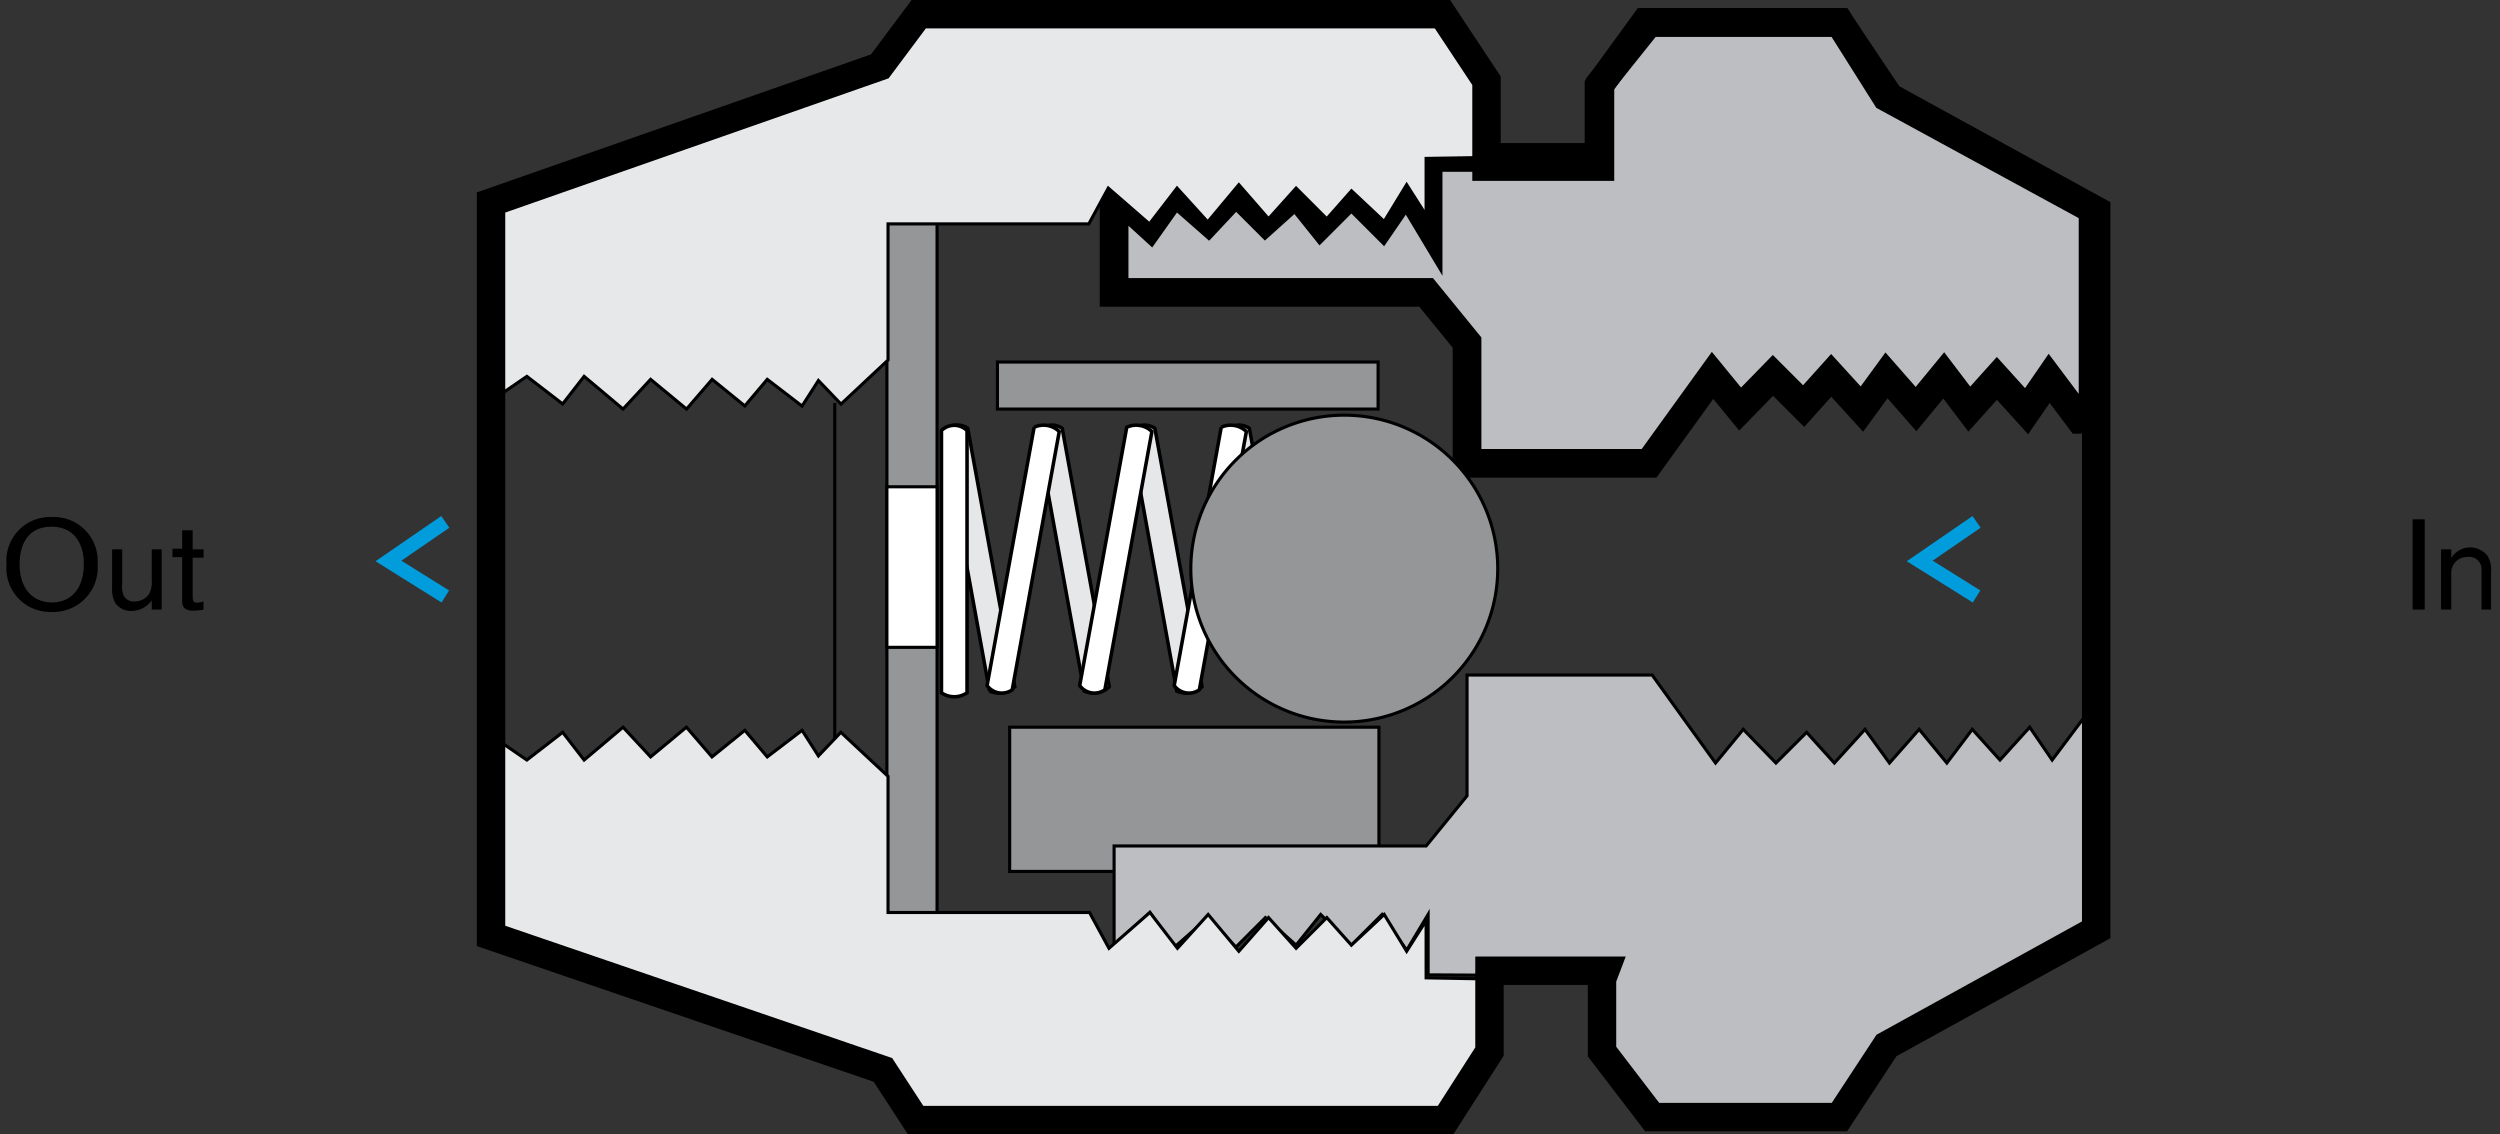 <svg id="Layer_1" data-name="Layer 1" xmlns="http://www.w3.org/2000/svg" xmlns:xlink="http://www.w3.org/1999/xlink" viewBox="0 0 175.95 79.83"><rect x="0" y="0" width="175.95" height="79.83" fill="#333333" stroke="none"/><defs><style>.cls-1,.cls-11,.cls-12,.cls-4,.cls-7,.cls-9{fill:none;}.cls-2{clip-path:url(#clip-path);}.cls-3{fill:#e6e7e8;}.cls-11,.cls-4,.cls-7,.cls-9{stroke:#000;}.cls-4{stroke-width:0.25px;}.cls-5{fill:#fff;}.cls-6{fill:#949698;}.cls-7{stroke-width:0.22px;}.cls-8{fill:#bcbec1;}.cls-9{stroke-width:2.02px;}.cls-10{fill:#e7e8e9;}.cls-11{stroke-width:2px;}.cls-12{stroke:#009cdc;}</style><clipPath id="clip-path"><rect class="cls-1" width="175.95" height="79.83"/></clipPath></defs><title>tspabm-2016v2-pg17-img2</title><g class="cls-2"><path class="cls-3" d="M94.49,48.76V30.3a1.29,1.29,0,0,0-1.8,0V48.76a1.6,1.6,0,0,0,1.8,0"/><path class="cls-4" d="M94.49,48.76V30.3a1.29,1.29,0,0,0-1.8,0V48.76A1.6,1.6,0,0,0,94.49,48.76Z"/><path class="cls-3" d="M71.42,48.33,68.11,30.15a1.28,1.28,0,0,0-1.78.3l3.31,18.18a1.59,1.59,0,0,0,1.77-.3"/><path class="cls-4" d="M71.42,48.33,68.11,30.15a1.28,1.28,0,0,0-1.78.3l3.31,18.18A1.59,1.59,0,0,0,71.42,48.33Z"/><path class="cls-3" d="M78.07,48.33,74.76,30.15a1.28,1.28,0,0,0-1.77.3L76.3,48.63a1.59,1.59,0,0,0,1.77-.3"/><path class="cls-4" d="M78.07,48.33,74.76,30.15a1.28,1.28,0,0,0-1.77.3L76.3,48.63A1.59,1.59,0,0,0,78.07,48.33Z"/><path class="cls-3" d="M84.6,48.33,81.28,30.15a1.28,1.28,0,0,0-1.77.3l3.31,18.18a1.59,1.59,0,0,0,1.77-.3"/><path class="cls-4" d="M84.6,48.33,81.28,30.15a1.28,1.28,0,0,0-1.77.3l3.31,18.18A1.59,1.59,0,0,0,84.6,48.33Z"/><path class="cls-3" d="M91.24,48.33,87.93,30.15a1.28,1.28,0,0,0-1.77.3l3.31,18.18a1.59,1.59,0,0,0,1.77-.3"/><path class="cls-4" d="M91.24,48.33,87.93,30.15a1.28,1.28,0,0,0-1.77.3l3.31,18.18A1.59,1.59,0,0,0,91.24,48.33Z"/><path class="cls-5" d="M68.06,48.76V30.3a1.29,1.29,0,0,0-1.8,0V48.76a1.6,1.6,0,0,0,1.8,0"/><path class="cls-4" d="M68.06,48.76V30.3a1.29,1.29,0,0,0-1.8,0V48.76A1.6,1.6,0,0,0,68.06,48.76Z"/><path class="cls-5" d="M74.55,30.37,71.24,48.55a1.28,1.28,0,0,1-1.77-.3l3.31-18.18a1.59,1.59,0,0,1,1.77.3"/><path class="cls-4" d="M74.55,30.37,71.24,48.55a1.28,1.28,0,0,1-1.77-.3l3.31-18.18A1.59,1.59,0,0,1,74.55,30.37Z"/><path class="cls-5" d="M81.07,30.37,77.76,48.55a1.28,1.28,0,0,1-1.77-.3L79.3,30.07a1.59,1.59,0,0,1,1.77.3"/><path class="cls-4" d="M81.07,30.37,77.76,48.55a1.28,1.28,0,0,1-1.77-.3L79.3,30.07A1.59,1.59,0,0,1,81.07,30.37Z"/><path class="cls-5" d="M87.72,30.37,84.41,48.55a1.28,1.28,0,0,1-1.77-.3l3.31-18.18a1.59,1.59,0,0,1,1.77.3"/><path class="cls-4" d="M87.72,30.37,84.41,48.55a1.28,1.28,0,0,1-1.77-.3l3.31-18.18A1.59,1.59,0,0,1,87.72,30.37Z"/><path class="cls-5" d="M94.37,30.37,91.06,48.55a1.28,1.28,0,0,1-1.77-.3L92.6,30.07a1.59,1.59,0,0,1,1.77.3"/><path class="cls-4" d="M94.37,30.37,91.06,48.55a1.28,1.28,0,0,1-1.77-.3L92.6,30.07A1.59,1.59,0,0,1,94.37,30.37Z"/><rect class="cls-6" x="71.06" y="51.18" width="25.99" height="10.15"/><rect class="cls-7" x="71.06" y="51.18" width="25.99" height="10.15"/><polygon class="cls-8" points="78.41 59.54 100.37 59.54 103.25 56.01 103.25 47.51 116.28 47.51 120.74 53.7 122.69 51.33 124.99 53.7 127.15 51.54 129.1 53.7 131.26 51.33 132.98 53.7 135.07 51.33 137.02 53.7 138.81 51.33 140.76 53.49 142.85 51.18 144.43 53.49 146.59 50.61 147.53 50.61 147.53 65.37 132.98 73.29 129.67 78.54 115.99 78.54 112.75 74.08 112.75 68.68 100.51 68.61 100.51 64.36 99 66.88 97.27 64.36 95.11 66.52 92.95 64.36 91.22 66.52 89.06 64.58 86.98 66.66 85.03 64.58 82.66 66.66 80.93 64.22 78.41 66.52 78.41 59.54"/><polygon class="cls-7" points="78.41 59.54 100.37 59.54 103.25 56.01 103.25 47.51 116.28 47.51 120.74 53.7 122.69 51.33 124.99 53.7 127.15 51.54 129.1 53.7 131.26 51.33 132.98 53.7 135.07 51.33 137.02 53.7 138.81 51.33 140.76 53.49 142.85 51.18 144.43 53.49 146.59 50.61 147.53 50.61 147.53 65.37 132.98 73.29 129.67 78.54 115.99 78.54 112.75 74.08 112.75 68.68 100.51 68.61 100.51 64.36 99 66.88 97.27 64.36 95.11 66.52 92.95 64.36 91.22 66.52 89.06 64.58 86.98 66.66 85.03 64.58 82.66 66.66 80.93 64.22 78.41 66.52 78.41 59.54"/><polygon class="cls-8" points="78.41 20.58 100.37 20.58 103.25 24.11 103.25 32.61 116.06 32.61 120.53 26.42 122.47 28.79 124.78 26.42 126.94 28.58 128.88 26.42 131.04 28.79 132.77 26.42 134.85 28.79 136.8 26.42 138.6 28.79 140.54 26.63 142.63 28.94 144.22 26.63 146.38 29.51 147.31 29.51 147.31 14.75 132.77 6.83 129.46 1.58 115.78 1.58 112.54 6.04 112.54 11.08 100.51 11.08 100.51 15.76 99 13.24 97.27 15.76 95.11 13.6 92.95 15.76 91.22 13.6 89.06 15.54 86.98 13.46 85.03 15.54 82.66 13.46 80.93 15.9 78.41 13.6 78.41 20.58"/><polygon class="cls-9" points="78.41 20.58 100.37 20.58 103.25 24.11 103.25 32.61 116.06 32.61 120.53 26.42 122.47 28.79 124.78 26.42 126.94 28.58 128.88 26.42 131.04 28.79 132.77 26.42 134.85 28.79 136.8 26.42 138.6 28.79 140.54 26.63 142.63 28.94 144.22 26.63 146.38 29.51 147.31 29.51 147.31 14.75 132.77 6.83 129.46 1.58 115.78 1.58 112.54 6.04 112.54 11.08 100.51 11.08 100.51 15.76 99 13.24 97.27 15.76 95.11 13.6 92.95 15.76 91.22 13.6 89.06 15.54 86.98 13.46 85.03 15.54 82.66 13.46 80.93 15.9 78.41 13.6 78.41 20.58"/><rect class="cls-6" x="70.2" y="25.48" width="26.79" height="3.31"/><rect class="cls-7" x="70.2" y="25.48" width="26.79" height="3.31"/><rect class="cls-6" x="62.42" y="15.62" width="3.53" height="48.67"/><rect class="cls-7" x="62.42" y="15.62" width="3.53" height="48.67"/><polygon class="cls-10" points="34.56 51.76 34.56 65.8 61.92 75.3 64.44 78.83 65.81 78.98 101.52 78.98 104.83 74.15 104.83 68.9 100.37 68.82 100.37 64.79 99 66.95 97.42 64.36 95.11 66.52 93.38 64.58 91.22 66.74 89.28 64.58 87.19 66.95 85.03 64.36 82.87 66.74 80.93 64.22 78.05 66.74 76.68 64.22 62.5 64.22 62.5 54.64 59.18 51.54 57.6 53.2 56.45 51.4 54 53.27 52.42 51.4 50.11 53.27 48.31 51.18 45.79 53.27 43.85 51.18 41.11 53.49 39.6 51.54 37.08 53.49 34.56 51.76"/><polygon class="cls-7" points="34.56 51.76 34.56 65.8 61.92 75.3 64.44 78.83 65.81 78.98 101.52 78.98 104.83 74.15 104.83 68.9 100.37 68.82 100.37 64.79 99 66.95 97.42 64.36 95.11 66.52 93.38 64.58 91.22 66.74 89.28 64.58 87.19 66.95 85.03 64.36 82.87 66.74 80.93 64.22 78.05 66.74 76.68 64.22 62.5 64.22 62.5 54.64 59.18 51.54 57.6 53.2 56.45 51.4 54 53.27 52.42 51.4 50.11 53.27 48.31 51.18 45.79 53.27 43.85 51.18 41.11 53.49 39.6 51.54 37.08 53.49 34.56 51.76"/><polygon class="cls-10" points="34.56 28.22 34.56 14.18 61.92 4.67 64.44 1.14 65.81 1 101.52 1 104.83 5.82 104.83 11.08 100.37 11.15 100.37 15.18 99 13.02 97.42 15.62 95.11 13.46 93.38 15.4 91.22 13.24 89.28 15.4 87.19 13.02 85.03 15.62 82.87 13.24 80.93 15.76 78.05 13.24 76.68 15.76 62.5 15.76 62.5 25.34 59.18 28.43 57.6 26.78 56.45 28.58 54 26.7 52.42 28.58 50.11 26.7 48.31 28.79 45.79 26.7 43.85 28.79 41.11 26.49 39.6 28.43 37.08 26.49 34.56 28.22"/><path class="cls-7" d="M58.75,28.36V52M34.56,28.22v-14l27.36-9.5,2.52-3.53L65.81,1h35.71l3.31,4.82v5.26l-4.46.07v4L99,13l-1.58,2.59-2.3-2.16L93.38,15.4l-2.16-2.16L89.28,15.4,87.19,13,85,15.62l-2.16-2.38-1.94,2.52L78,13.24l-1.37,2.52H62.5v9.58l-3.31,3.1L57.6,26.78l-1.15,1.8L54,26.7l-1.58,1.87-2.3-1.87-1.8,2.09L45.79,26.7l-1.94,2.09-2.74-2.3L39.6,28.43l-2.52-1.94Z"/><polygon class="cls-11" points="34.56 14.25 34.56 65.87 62.14 75.3 64.44 78.83 101.74 78.83 104.83 74.01 104.83 68.32 112.97 68.32 112.75 68.9 112.75 74.01 116.28 78.62 129.46 78.62 132.77 73.58 147.53 65.44 147.53 14.82 132.98 6.83 129.46 1.58 116.06 1.58 112.61 5.89 112.61 11.73 104.62 11.73 104.62 5.68 101.52 1 64.66 1 61.92 4.67 34.56 14.25"/><path class="cls-6" d="M94.61,50.82A10.8,10.8,0,1,0,83.81,40a10.79,10.79,0,0,0,10.8,10.8"/><path class="cls-7" d="M94.61,50.82A10.8,10.8,0,1,0,83.81,40,10.79,10.79,0,0,0,94.61,50.82Z"/><rect class="cls-5" x="62.42" y="34.26" width="3.53" height="11.3"/><rect class="cls-7" x="62.42" y="34.26" width="3.53" height="11.3"/></g><path d="M169.8,42.9V36.55h.85V42.9Z"/><path d="M174.65,42.9V40.12a.87.87,0,0,0-1-.92,1.11,1.11,0,0,0-1.13,1.19V42.9h-.72V38.66h.72v.62a1.55,1.55,0,0,1,2.54-.17,1.78,1.78,0,0,1,.26,1.11V42.9Z"/><path d="M3.64,43.07A3.08,3.08,0,0,1,.46,39.72a3.07,3.07,0,0,1,3.21-3.33,3.08,3.08,0,0,1,3.2,3.29A3.13,3.13,0,0,1,3.64,43.07Zm0-.67c1.26,0,2.26-.85,2.26-2.73,0-1.26-.57-2.6-2.28-2.6S1.38,38.4,1.38,39.73C1.38,41.36,2.25,42.4,3.68,42.4Z"/><path d="M10.68,42.9v-.65A1.77,1.77,0,0,1,9.24,43a1.34,1.34,0,0,1-1.13-.56,2,2,0,0,1-.22-1.06V38.66H8.6v2.41a1.9,1.9,0,0,0,.1.85.8.8,0,0,0,.77.41,1.23,1.23,0,0,0,1-.49,1.73,1.73,0,0,0,.21-1V38.66h.7V42.9Z"/><path d="M13.56,42c0,.31.09.42.31.42a1.52,1.52,0,0,0,.45-.1v.59a4.75,4.75,0,0,1-.68.07c-.7,0-.82-.28-.82-.77v-3h-.68v-.59h.68V37.32h.74v1.34h.77v.59h-.77Z"/><g class="cls-2"><path class="cls-12" d="M31.34,36.73l-4,2.75,4,2.5M28,39.48h0Zm111.11-2.75-4,2.75,4,2.5m-3.36-2.5h0Z"/></g></svg>